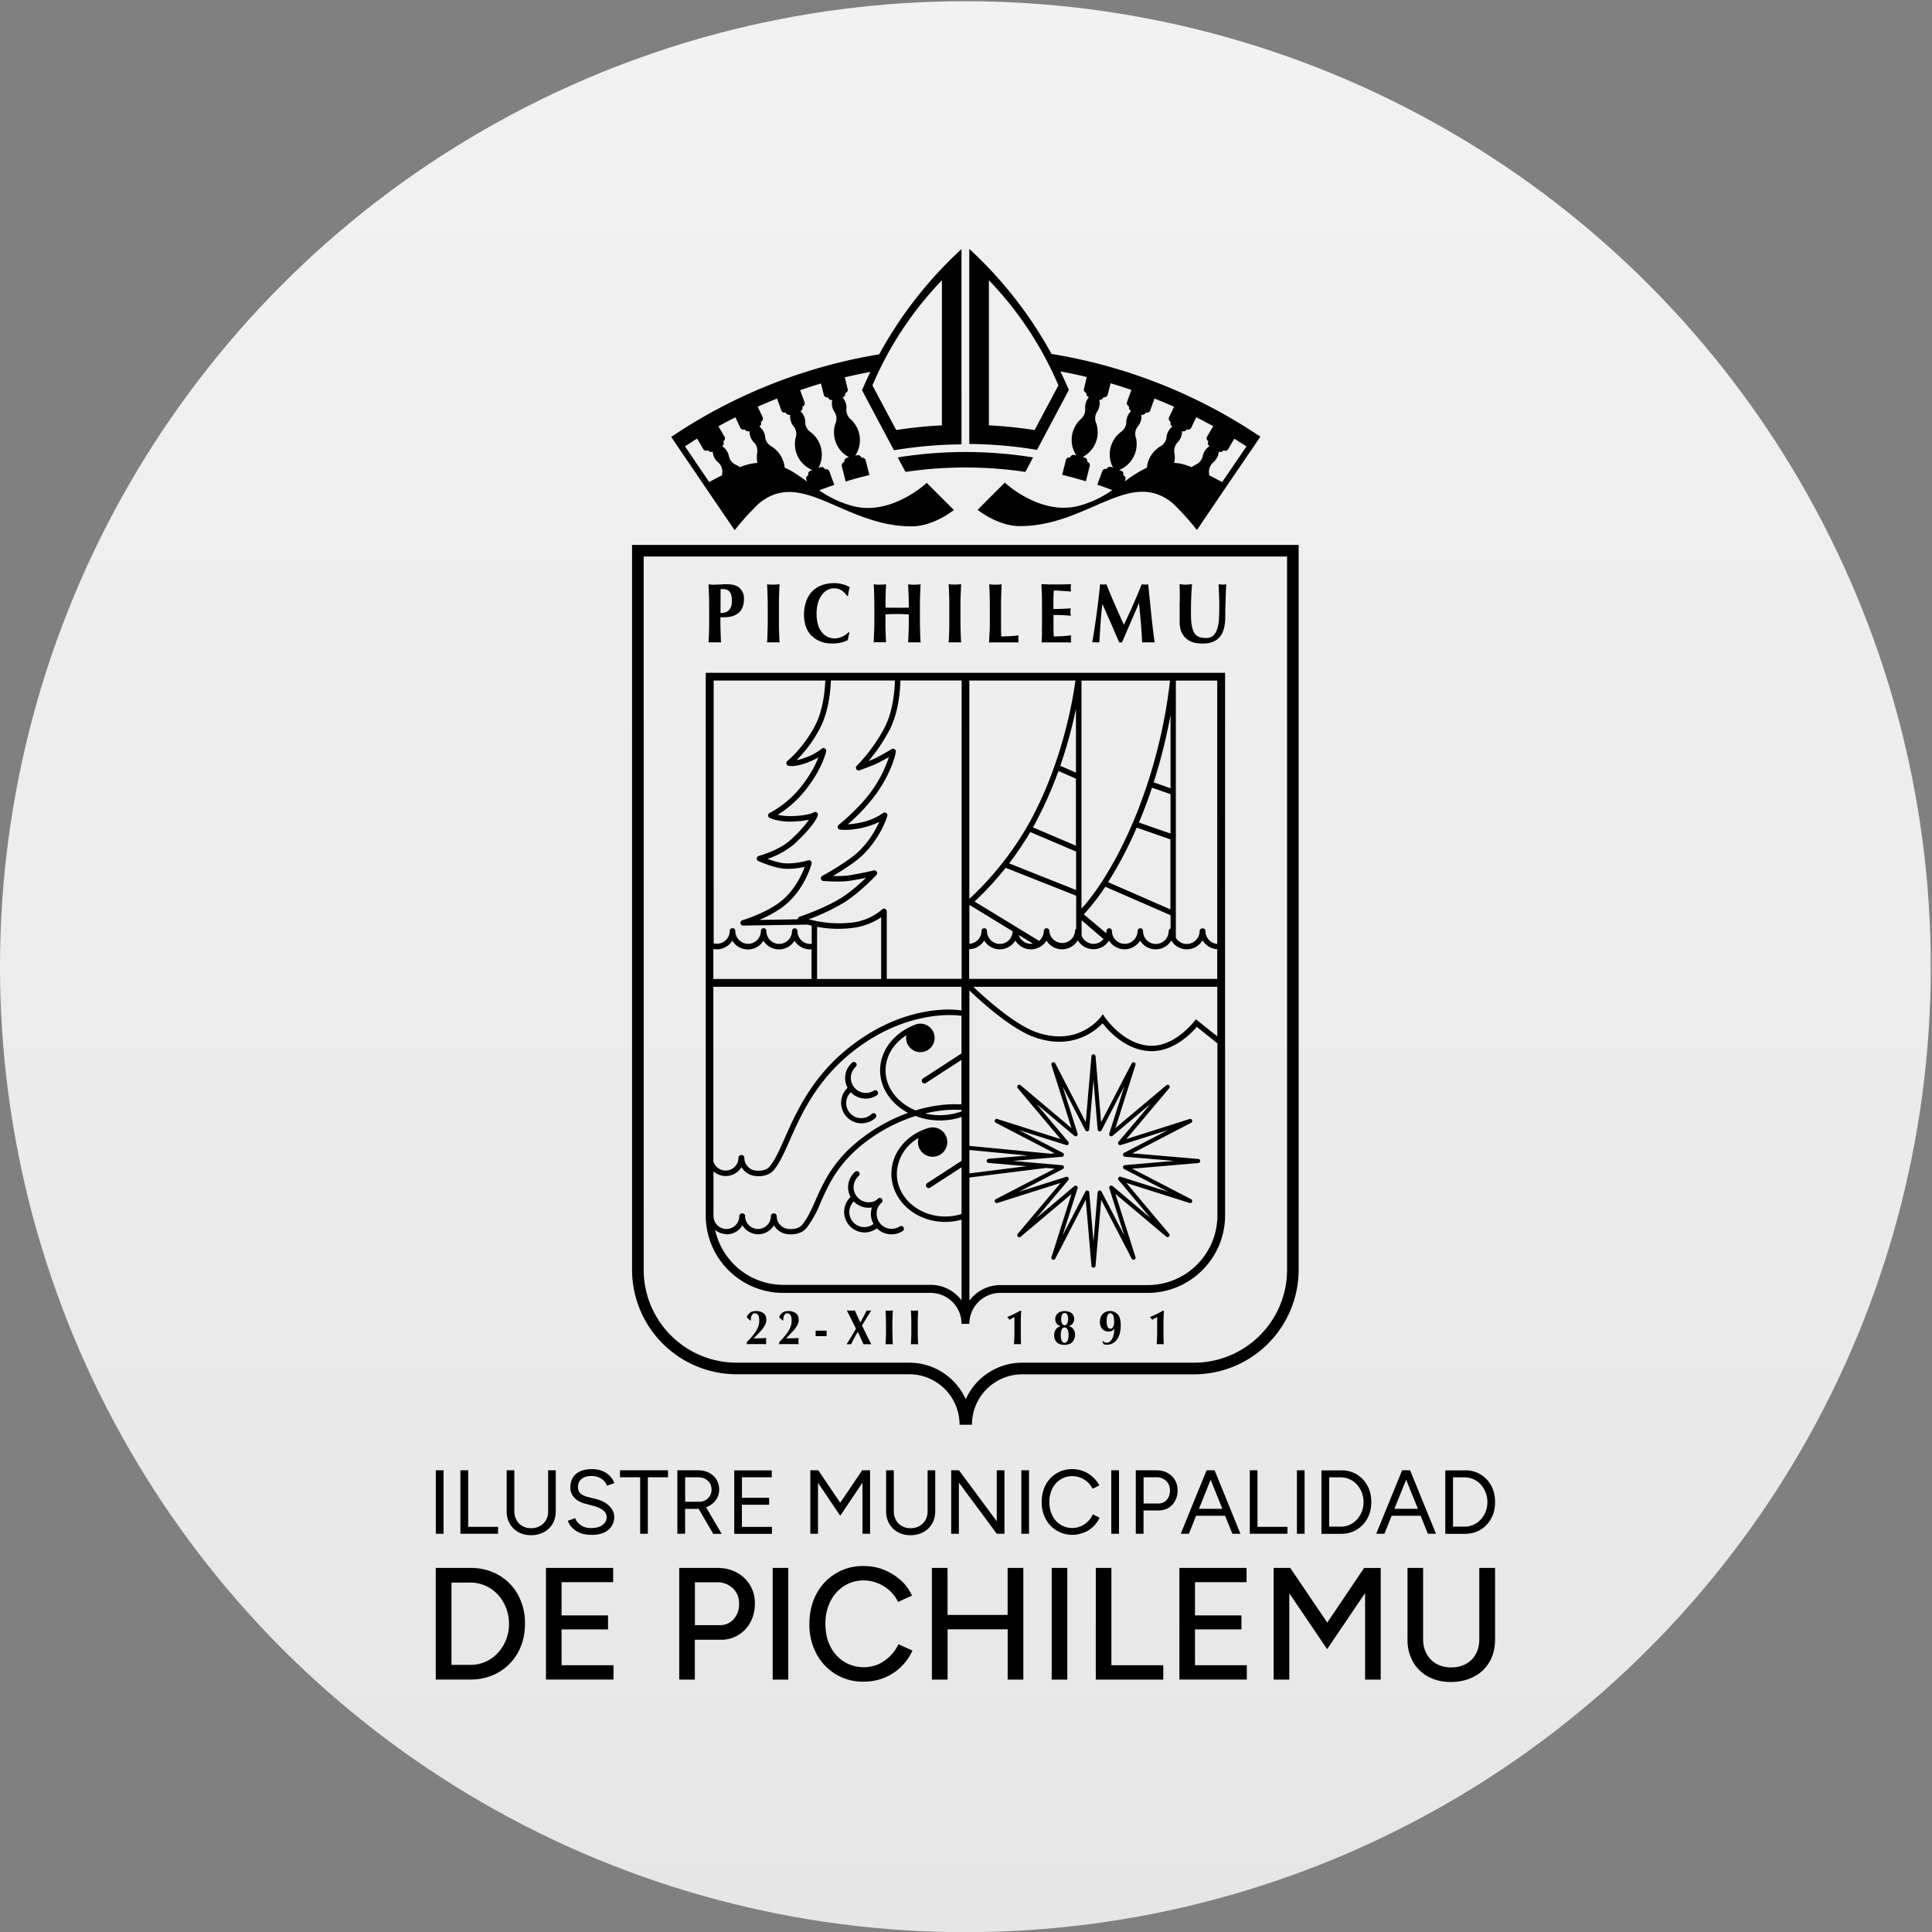 <svg xmlns="http://www.w3.org/2000/svg" xml:space="preserve" fill-rule="evenodd" stroke-linejoin="round" stroke-miterlimit="2" clip-rule="evenodd" viewBox="0 0 312 312">
  <rect x="0" y="0" width="312" height="312" fill="#808080" stroke="none"/>
  <ellipse cx="72" cy="503" fill="url(#b)" rx="24" ry="22" transform="matrix(6.496 0 0 7.087 -311.81 -3408.65)"/>
  <path d="M154.96 230.07c0-4.5-3.64-8.14-8.14-8.14h-27.85a16.9 16.9 0 0 1-16.9-16.9V88h107.65v117.05a16.9 16.9 0 0 1-16.89 16.89H165.1a8.13 8.13 0 0 0-8.14 8.14h-1.99Zm-51.01-140.2v115.17c0 8.3 6.72 15.02 15.02 15.02h27.85c4.07 0 7.57 2.42 9.14 5.9 1.55-3.45 5-5.85 9.02-5.9h27.85c8.3 0 15.02-6.73 15.02-15.02V89.87h-103.9Zm18.8 125.21h-.03c-.27.3-.6.64-1.01 1.04v.02l1.01-.02c.34 0 .67-.02 1.02-.05l-.02.25v.52l.02.24c-.27-.02-.54-.02-.8-.02h-1.57c-.26 0-.52 0-.77.02v-.33c.36-.37.68-.7.94-1.03.25-.3.47-.61.63-.9.16-.27.27-.54.35-.8a3.18 3.18 0 0 0 .04-1.33c-.03-.15-.1-.26-.16-.35a.64.64 0 0 0-.23-.2.63.63 0 0 0-.27-.06.45.45 0 0 0-.32.12 1 1 0 0 0-.21.3c-.05.13-.09.25-.1.38l-.03.36-.08.03-.28-.28-.28-.25c.08-.3.24-.53.49-.72.24-.2.57-.3 1-.3.32 0 .6.05.81.14.22.08.4.2.52.32.12.14.22.29.26.45a1.69 1.69 0 0 1 0 1.01c-.06.2-.17.4-.32.64s-.35.5-.62.8ZM190.5 97.17h.03l-.01-1.8c-.01-.46-.02-.8-.04-1.03l.5.05a4.67 4.67 0 0 0 1.02 0l.51-.05c-.08.88-.13 1.71-.15 2.47-.03.76-.03 1.55-.03 2.33 0 .82.06 1.5.16 2 .1.52.26.91.47 1.2.2.28.47.46.77.55.31.1.66.14 1.07.14.49 0 .87-.14 1.15-.41.28-.28.5-.63.63-1.1.14-.46.24-.97.27-1.57a38.87 38.87 0 0 0 .02-3.72l-.08-1.88a4.62 4.62 0 0 0 .62.06l.31-.01.31-.05-.05.8-.04 1.17-.05 1.47c-.02.54-.02 1.1-.02 1.7 0 1.58-.3 2.72-.92 3.4-.61.7-1.51 1.04-2.7 1.04-.54 0-1.03-.06-1.49-.18a2.97 2.97 0 0 1-1.18-.62c-.33-.29-.6-.65-.8-1.1-.19-.46-.28-1-.28-1.65v-3.21Zm-13.54 6.56.01-.01h-.3c-.09 0-.19 0-.28.03a141.13 141.13 0 0 0 1.27-9.41l.25.05.26.01.23-.01.25-.05.7 1.67a130.72 130.72 0 0 0 1.45 3.34c.24.54.47 1.06.7 1.54a109.6 109.6 0 0 0 2.88-6.54 2.35 2.35 0 0 0 1.04 0l.26 2.53.27 2.65c.1.87.18 1.67.28 2.42.08.74.17 1.34.24 1.8-.16-.02-.33-.02-.5-.02h-1c-.17 0-.35 0-.52.02-.05-.94-.11-1.96-.2-3.05l-.3-3.26h-.03l-1.38 3.18-1.35 3.13-.1-.01h-.23l-.12.01-1.32-3.06-1.37-3.1h-.03a50.8 50.8 0 0 0-.29 3.1l-.2 3.06c-.09-.02-.2-.02-.29-.02h-.28Zm-32.83 108.93c-.02.34-.02.73-.02 1.17v1.08a41.5 41.5 0 0 0 .07 2.18l-.26-.01h-.64l-.27.01.05-1c.02-.35.02-.74.02-1.18v-1.08l-.02-1.17-.05-1.03c.08 0 .17.03.27.03h.64l.26-.03-.05 1.03Zm4.1 0c-.02.34-.02.73-.02 1.17v1.08a41.5 41.5 0 0 0 .06 2.18l-.26-.01h-.64l-.27.01.05-1c.02-.35.02-.74.02-1.18v-1.08c0-.44 0-.84-.02-1.17 0-.34-.03-.68-.05-1.03.08 0 .17.03.27.03h.64l.26-.03-.05 1.03Zm15.49-.44 1.06-.56.13.06c0 .16-.03.33-.03.53l-.02.6-.01.63v2.58l.03 1.03c-.1-.02-.19-.02-.28-.02h-.56c-.1 0-.2 0-.29.02l.02-.37c.01-.16.03-.33.03-.53l.02-.6v-2.91l-.14.08-.22.12-.23.13-.23.12a2.1 2.1 0 0 0-.35-.45c.38-.14.74-.3 1.07-.46Zm9.57 2.36c.09.12.16.25.22.4.06.17.1.35.1.54 0 .28-.05.52-.14.73a1.39 1.39 0 0 1-.9.84 2.48 2.48 0 0 1-1.34 0 1.3 1.3 0 0 1-.86-.77c-.09-.2-.13-.42-.13-.68a1.7 1.7 0 0 1 .3-1 1.15 1.15 0 0 1 .7-.44v-.06a.88.88 0 0 1-.32-.13 1.09 1.09 0 0 1-.44-.57 1.3 1.3 0 0 1 .05-.96 1.3 1.3 0 0 1 .8-.66 2.1 2.1 0 0 1 1.28.02c.2.06.35.16.48.26a1.14 1.14 0 0 1 .38.86 1.34 1.34 0 0 1-.25.8.93.93 0 0 1-.27.24c-.09.06-.2.1-.3.13v.06a1.16 1.16 0 0 1 .65.4Zm-1.8-2.25.02-.01c-.09.18-.14.45-.14.78 0 .3.06.53.17.7.12.15.24.23.38.23.17 0 .31-.09.41-.26.1-.18.16-.43.16-.75 0-.29-.04-.52-.13-.7-.1-.18-.22-.28-.41-.28-.22 0-.37.1-.45.29Zm.87 4.23.01.02c.12-.2.19-.54.19-.97 0-.43-.06-.74-.18-.94-.12-.2-.27-.3-.46-.3s-.33.1-.44.29c-.12.19-.17.5-.17.96 0 .41.05.73.17.94.11.2.26.3.45.3.16 0 .3-.1.43-.3Zm-44.39-1.48h-.02c-.27.3-.6.64-1.01 1.04v.02l1.01-.02c.34 0 .67-.02 1.02-.05l-.02.25-.01.26.01.26.02.24c-.27-.02-.54-.02-.8-.02h-1.57c-.26 0-.52 0-.77.02v-.33c.36-.37.68-.7.94-1.03.25-.3.47-.61.63-.9.16-.27.27-.54.35-.8a3.18 3.18 0 0 0 .04-1.33c-.03-.15-.1-.26-.16-.35a.64.64 0 0 0-.23-.2.63.63 0 0 0-.27-.06.45.45 0 0 0-.32.12 1 1 0 0 0-.21.3c-.05.13-.09.25-.1.38l-.03.36-.08.03a3.8 3.8 0 0 0-.28-.28l-.28-.25c.08-.3.24-.53.49-.72.24-.2.57-.3 1-.3.32 0 .6.05.81.14.22.08.4.2.52.32.12.14.22.29.26.45a1.69 1.69 0 0 1 0 1.01c-.06.2-.17.4-.32.64s-.36.5-.62.8Zm40.3-113.06h-.02c.02-.6.02-1.27.02-2.03v-1.86c0-.76 0-1.43-.02-2.02l-.07-1.77c.38 0 .75.02 1.1.04a79.5 79.5 0 0 0 3.68-.04c-.02.14-.04.34-.04.57v.34l.04.27-.78-.05-.83-.06c-.27-.02-.5-.04-.72-.04h-.45c-.04.5-.06 1-.06 1.49v1.5l1.45-.04 1.35-.07c-.02.16-.05.27-.05.36l-.01.26c0 .08 0 .15.02.23l.05.34c-.94-.09-1.87-.13-2.8-.13v1.75c0 .6.01 1.17.04 1.72a23.44 23.44 0 0 0 2.82-.18c-.02.1-.04.19-.04.27v.68l.04.2-.82-.01h-3.71l-.25.01.07-1.73Zm-44.32 0c.03-.59.03-1.26.03-2.02v-1.86c0-.76 0-1.43-.03-2.02-.01-.59-.04-1.18-.07-1.77a5.59 5.59 0 0 0 1 .06 9.31 9.31 0 0 0 1.01-.06c-.04.6-.05 1.17-.07 1.77-.03.59-.03 1.26-.03 2.02V100a64.15 64.15 0 0 0 .1 3.75c-.13-.02-.29-.02-.45-.02h-1.1c-.17 0-.32 0-.46.02.04-.56.06-1.13.07-1.73Zm17.21 0v.01c.04-.59.04-1.26.04-2.02v-1.86a64.15 64.15 0 0 0-.1-3.8 5.59 5.59 0 0 0 1 .07 9.31 9.31 0 0 0 1-.06c-.04.59-.07 1.17-.08 1.76-.02.57-.02 1.24-.02 2l.77.02h2.2l.79-.02c0-.75-.01-1.42-.03-2l-.08-1.76a5.59 5.59 0 0 0 1 .06 9.31 9.31 0 0 0 1.02-.06c-.04.59-.06 1.17-.08 1.77-.03.59-.03 1.26-.03 2.02V100c0 .76.01 1.43.03 2.02.02.59.04 1.17.08 1.73-.14-.02-.3-.02-.46-.02h-1.1c-.17 0-.32 0-.46.02.04-.56.06-1.13.08-1.73.03-.59.03-1.26.03-2.02v-.78c-.32 0-.63-.03-.94-.04-.32-.02-.63-.02-.94-.02l-.95.01-.94.04v.78a64.15 64.15 0 0 0 .1 3.75c-.12-.02-.28-.02-.44-.02h-1.11c-.16 0-.31 0-.46.02.04-.56.06-1.13.08-1.73Zm39.34 110.26.02-.01c.16.19.27.41.35.7a5.1 5.1 0 0 1-.04 2.35c-.1.4-.26.74-.45 1.01a1.98 1.98 0 0 1-1.93.8.95.95 0 0 1-.25-.07 3.17 3.17 0 0 0-.18-.46l.05-.06c.09.08.17.14.27.2.1.07.24.1.4.1.14 0 .28-.04.42-.13.14-.1.28-.24.39-.41.11-.18.2-.42.28-.7.08-.27.11-.61.12-1l-.02-.02c-.04.07-.1.13-.15.18a.75.75 0 0 1-.2.14.9.9 0 0 1-.25.1c-.1.02-.21.03-.35.03-.18 0-.35-.03-.51-.1a1.27 1.27 0 0 1-.73-.75 2.2 2.2 0 0 1 0-1.4c.07-.21.17-.4.31-.56.14-.16.31-.28.51-.36a1.76 1.76 0 0 1 1.4 0c.2.1.39.23.54.42Zm-.63 1.68c.04-.15.05-.33.05-.53 0-.5-.05-.85-.17-1.05-.1-.2-.26-.3-.44-.3-.2 0-.35.1-.45.33-.1.23-.15.54-.15.93 0 .24.01.43.05.58.04.16.07.3.13.4.06.08.12.15.2.2a.4.4 0 0 0 .23.06c.08 0 .15-.02.23-.06.06-.04.13-.1.19-.2.05-.1.09-.2.13-.36Zm-39.85-1.26v.01l-.42.69-.4.64.4.83.42.86.4.8.29.56-.32-.01h-.62l-.31.01c-.16-.32-.31-.65-.46-1-.15-.33-.31-.67-.48-1-.2.33-.39.67-.57 1l-.52 1-.35-.01h-.18l-.19.01c.08-.13.2-.29.32-.5.12-.2.25-.42.4-.64l.4-.7c.15-.23.28-.46.4-.67-.1-.23-.25-.51-.4-.81l-.44-.89c-.14-.3-.28-.54-.39-.77l-.24-.49.33.03h.64l.32-.03.43.97.45.97c.19-.32.36-.65.54-.97l.5-.97.2.03h.35l.19-.03-.3.46-.39.62ZM114.5 102.02v.01c.02-.59.02-1.26.02-2.02v-1.86c0-.76 0-1.43-.03-2.02l-.07-1.77a5.59 5.59 0 0 0 1 .06l.9-.03c.3-.03.6-.04.9-.04.58 0 1.04.05 1.36.14.33.1.6.23.79.41a2.21 2.21 0 0 1 .77 1.85c0 .52-.08.97-.24 1.34-.16.38-.37.68-.66.91-.28.24-.62.4-1 .52-.39.1-.81.16-1.27.16h-.63a69.74 69.74 0 0 0 .1 4.07c-.13-.02-.3-.02-.45-.02h-1.11c-.16 0-.31 0-.45.02l.07-1.73Zm1.86-4.93v1.9a3 3 0 0 0 .63-.06 1.42 1.42 0 0 0 1.04-.9c.11-.26.17-.6.17-1.05 0-.35-.04-.64-.1-.87a1.44 1.44 0 0 0-.29-.57 1.12 1.12 0 0 0-.42-.3 1.3 1.3 0 0 0-.5-.1h-.52l-.01 1.95Zm70.4 115.13c.34-.17.7-.35 1.07-.56l.13.06c-.01.16-.03.33-.03.53l-.02.6-.02.63v1.71l.01.87.03 1.03c-.1-.02-.19-.02-.28-.02h-.57c-.09 0-.18 0-.28.02l.02-.37c.01-.16.03-.33.03-.53l.02-.6v-2.91l-.14.08-.22.12-.24.13-.22.12c-.05-.09-.11-.17-.18-.26a1.2 1.2 0 0 0-.17-.19c.38-.14.73-.3 1.06-.46Zm-53.27 2.67v.88h-1.77v-.88h1.77Zm26.3-112.87.03.01c.03-.59.03-1.26.03-2.02v-1.86a64.15 64.15 0 0 0-.1-3.8c.13.03.29.05.45.05.17.02.35.02.55.02a9.31 9.31 0 0 0 1.01-.06c-.04.59-.06 1.17-.07 1.77-.03.59-.03 1.26-.03 2.02v3.37l.02 1.26a23.44 23.44 0 0 0 2.82-.18c-.02.1-.04.19-.04.27v.68l.04.2-.82-.01h-3.72l-.24.01c.04-.56.06-1.13.08-1.73Zm-9.51 106.77h-23.8c-6.9 0-12.51-5.6-12.51-12.52v-87.62h83.87v87.62c0 6.91-5.61 12.52-12.52 12.52h-23.78a5 5 0 0 0-5 5h-1.26a5 5 0 0 0-5-5Zm33.64-75.97v.01l5.11 1.78v-6.36l-2.99-1.05a74.42 74.42 0 0 1-1.78 4.82l-.34.8Zm-9.25 15.8v2.48a2.07 2.07 0 0 0 3.54.55l-3.54-3.04Zm-7.86 3.78v-.01l-2.3-1.4a2.08 2.08 0 0 0 2.3 1.4Zm-51.56-42.5v42.44a2.08 2.08 0 0 0 2.6-2 .44.44 0 1 1 .9 0c0 1.14.94 2.08 2.06 2.08 1.13 0 2.05-.93 2.07-2.06v-.02c0-.25.2-.45.45-.45.06 0 .13.02.18.05.14.08.25.22.25.4v.02a2.07 2.07 0 0 0 4.14 0c0-.06.02-.12.04-.17a.43.43 0 0 1 .4-.28c.24 0 .44.2.44.45 0 1.15.93 2.07 2.07 2.07l.23-.01v-2.93l-.65-.17-10.42.15a.45.45 0 0 1-.44-.38.44.44 0 0 1 .32-.48c.03-.01 3.07-.89 5.58-2.58 2.67-1.8 3.99-4.7 4.49-6.04-.99.22-2.7.49-4.2.17-1.64-.36-3.23-1.08-3.3-1.11a.42.42 0 0 1-.25-.43c0-.18.14-.34.32-.39.02 0 3.32-.92 5.08-2.54a21.99 21.99 0 0 0 3.05-3.32c-.56.13-1.37.25-2.49.3-2.48.11-3.83-.56-3.88-.6a.44.44 0 0 1-.25-.39c.01-.17.1-.32.25-.4.03-.01 2.64-1.27 4.84-3.94 1.71-2.08 2.6-3.9 3.03-5.02-.46.26-1.06.56-1.84.85-1.96.74-2.91.52-3.02.49a.44.44 0 0 1-.3-.34.45.45 0 0 1 .15-.43c.03-.02 2.57-2.07 4.46-5.68 1.3-2.48 1.6-5.62 1.67-7.31h-18.03Zm81.33 57.46v-8h-39.4c1.98 1.88 6.62 6.04 10.1 7.3 2.86 1.02 5.5.94 7.82-.27 1.72-.89 2.62-2.1 2.62-2.1l.38-.5.35.52c.04.05 3.1 4.57 7.57 4.57 3.82 0 6.83-3.93 6.83-3.93l.27-.35 3.46 2.76Zm-40.03-21.23v6.28a2.08 2.08 0 0 0 1.96-2.07.44.44 0 1 1 .88 0 2.07 2.07 0 0 0 4.14.05l-6.98-4.26Zm0 44.03v19.87a6.25 6.25 0 0 1 5-2.5h23.78c6.23 0 11.27-5.04 11.27-11.27v-27.77l-3.33-2.66c-.34.4-.97 1.09-1.84 1.78-1.76 1.4-3.62 2.14-5.4 2.14-4.1 0-7-3.26-7.97-4.5-1.16 1.23-4.95 4.43-11.06 2.23-3.7-1.34-8.46-5.62-10.45-7.53v25.1l13.1 1.26.67-.06-9.5-4.93a.34.34 0 0 1-.16-.42.32.32 0 0 1 .4-.19l10.21 3.24-6.9-8.2a.33.33 0 0 1 .48-.47l8.19 6.9-3.24-10.2a.33.33 0 0 1 .2-.41c.15-.07.34 0 .42.15l4.92 9.5.92-10.66c0-.17.16-.3.33-.3s.3.13.33.3l.9 10.67 4.94-9.51c.08-.15.26-.22.42-.15.16.06.24.24.19.4l-3.24 10.2 8.2-6.89a.33.33 0 0 1 .47.47l-6.9 8.2 10.2-3.24c.17-.06.35.03.41.19.07.16 0 .35-.15.42l-9.5 4.93 10.66.91c.17.01.3.16.3.33s-.13.31-.3.33l-10.67.91 9.51 4.93c.15.09.22.27.15.43a.33.33 0 0 1-.4.18l-10.2-3.23 6.89 8.2a.33.33 0 0 1-.47.46l-8.2-6.9 3.24 10.21a.33.33 0 0 1-.19.4.33.33 0 0 1-.42-.14l-4.93-9.51-.91 10.66c-.01.17-.16.3-.33.3a.34.34 0 0 1-.33-.3l-.92-10.66-4.92 9.5a.34.34 0 0 1-.43.16.33.33 0 0 1-.19-.4l3.24-10.21-8.2 6.9a.33.33 0 0 1-.46-.48l6.9-8.2-10.21 3.24a.33.33 0 0 1-.4-.18.33.33 0 0 1 .14-.43l9.51-4.93-1.37-.12-12.4 1.55Zm0-4.45v3.78l9.23-1.16-6.14-.53a.33.33 0 0 1-.3-.33c0-.17.14-.3.3-.33l6.32-.53-9.42-.9Zm32.18-35.35v-.01c0-.06.03-.12.05-.17.04-.12.14-.21.26-.25v-2.13l-10.55-4.6a35.06 35.06 0 0 1-3.46 4.46l3.62 3.05c.02-.11.03-.22.03-.35 0-.16.08-.3.2-.37a.44.44 0 0 1 .69.37c0 1.14.94 2.06 2.07 2.06s2.05-.92 2.07-2.05v-.02a.44.44 0 1 1 .88 0v.02a2.07 2.07 0 0 0 4.14 0Zm-32.19-40.46v35.25c1.04-.93 6.17-5.7 10.04-12.93 5.06-9.48 6.69-19.32 7.09-22.32h-17.13Zm15.1 76.28c.13.07.2.22.17.36a.34.34 0 0 1-.3.27l-7.96.67 7.96.69a.33.33 0 0 1 .13.62l-7.1 3.68 7.62-2.42c.15-.05.3.01.38.13.09.12.08.28-.02.4l-5.14 6.11 6.11-5.14c.11-.1.27-.1.4-.02s.18.23.13.37l-2.42 7.62 3.68-7.09a.32.32 0 0 1 .29-.18h.07c.14.04.25.15.26.3l.69 7.96.67-7.96a.33.33 0 0 1 .62-.13l3.68 7.1-2.42-7.63c-.04-.14.01-.29.14-.37a.32.32 0 0 1 .4.02l6.1 5.14-5.14-6.11a.32.32 0 0 1-.02-.4.32.32 0 0 1 .38-.13l7.62 2.42-7.1-3.68a.33.33 0 0 1-.16-.36.34.34 0 0 1 .3-.26l7.95-.69-7.95-.67a.33.33 0 0 1-.14-.62l7.1-3.68-7.62 2.41c-.14.05-.3 0-.38-.13a.32.32 0 0 1 .02-.4l5.15-6.1-6.12 5.14c-.11.1-.27.1-.4.02a.32.32 0 0 1-.13-.38l2.42-7.62-3.68 7.1c-.06.13-.2.2-.35.16a.34.34 0 0 1-.27-.3l-.67-7.95-.7 7.95a.33.33 0 0 1-.61.14l-3.68-7.1 2.42 7.62c.05.14-.01.3-.13.38a.32.32 0 0 1-.4-.02l-6.11-5.15 5.14 6.12c.1.11.1.27.02.4a.32.32 0 0 1-.38.12l-7.61-2.41 7.09 3.68Zm-8.67-46.76v.01l10.81 4.3v-6.21l-7.4-3.15a51.15 51.15 0 0 1-3.41 5.05ZM142.3 158.1v-9.98c-.89.63-2.57 1.54-5.02 1.78-2.08.21-3.92.04-5.33-.22v8.42h10.35Zm36.65-15.64 10.06 4.4v-11.31l-5.45-1.9a63.42 63.42 0 0 1-4.61 8.81Zm-4.3-32.55v36.84c1.46-1.6 5.18-6.23 8.78-15.06a83.93 83.93 0 0 0 5.52-21.78h-14.3Zm-59.43 86.27h-.04c.04.06.05.14.05.21a2.08 2.08 0 0 0 4.16 0c0-.24.2-.44.44-.44h.06c.25 0 .44.2.44.44a2.08 2.08 0 0 0 4.16 0c0-.24.2-.44.44-.44h.06c.24 0 .44.2.44.44 0 1.15.92 2.08 2.07 2.08l.11.02c.96-.01 1.53-.22 1.95-.73.87-1.06 1.45-2.37 2.13-3.9 1.35-3.05 3.04-6.83 7.95-10.4a27.56 27.56 0 0 1 7-3.74c-2.7-1.44-4.51-3.98-4.51-6.86 0-3.31 2.36-6.16 5.74-7.42a2.3 2.3 0 1 1-1.5 1.74c-2.05 1.32-3.36 3.37-3.36 5.68 0 2.82 1.98 5.27 4.85 6.46 3.75-1.14 6.48-1 6.94-.98h.46v-7.17l-5.74 3.72a.35.35 0 0 1-.23.07.43.43 0 0 1-.37-.2.44.44 0 0 1 .13-.6l6.22-4.03v-6.14c-.08.03-.17.05-.26.03-.1-.02-8.37-1.26-17.3 5.8-5.87 4.64-8.37 10.24-10.18 14.34-.87 1.95-1.6 3.63-2.51 4.73-.77.93-1.83 1.06-2.66 1.06l-.13-.02a2.96 2.96 0 0 1-2.49-1.45 2.96 2.96 0 0 1-4.52.68v7.02Zm23.9-14.77a3.32 3.32 0 0 1-2.24-5.74 3.3 3.3 0 0 1 .73-4.06.44.44 0 0 1 .62.04c.16.18.15.46-.03.62a2.43 2.43 0 0 0 2.92 3.86.44.44 0 1 1 .48.74 3.28 3.28 0 0 1-4.2-.48 2.42 2.42 0 0 0 3.37 3.5.43.43 0 0 1 .62.01c.17.18.16.45-.01.62a3.3 3.3 0 0 1-2.25.89Zm27.7-47.8h-.02l6.95 2.96v-10.83l-2.82-1.23a61.8 61.8 0 0 1-3.6 8.14c-.16.33-.34.64-.52.96Zm-11.55 45.88v-.26h-.52c-.38-.02-2.43-.12-5.35.59a10.45 10.45 0 0 0 5.87-.33Zm15.96-55.82 2.53 1.1v-10.31a74.94 74.94 0 0 1-2.53 9.2Zm-15.96 35.69H115.2v28.23a2.08 2.08 0 0 0 4.06-.62c0-.25.2-.45.44-.45h.06c.24 0 .44.2.44.45 0 1.14.92 2.08 2.07 2.08l.11.01c.96 0 1.53-.21 1.95-.73.83-1 1.55-2.62 2.39-4.52 1.85-4.18 4.4-9.91 10.43-14.68 9.27-7.33 17.65-6.03 18-5.97.04 0 .12.04.12.04v-3.84Zm-40.05-6.1h-.02v4.84h15.85v-4.8c-.08.02-.15.02-.23.02-1.06 0-2-.57-2.51-1.41a2.94 2.94 0 0 1-5.02 0 2.94 2.94 0 0 1-5.03 0 2.94 2.94 0 0 1-3.04 1.35Zm81.35-43.35h-6.68v41.53c.35.6 1.01 1 1.76 1 1.15 0 2.08-.93 2.08-2.07 0-.25.2-.45.45-.45h.05c.25 0 .44.2.44.45 0 1.09.84 1.98 1.9 2.06V109.9ZM169 149.9h.01c.25 0 .45.2.45.45a2.08 2.08 0 0 0 4.15 0c0-.16.07-.3.18-.37v-5.33l-11.39-4.51a48.44 48.44 0 0 1-5.02 5.45l10.42 6.35c.46-.38.76-.96.76-1.6 0-.05.02-.1.04-.16a.43.43 0 0 1 .4-.28Zm-51.64 49.43v-.03c-.7 0-1.36-.26-1.87-.68 1.1 5.07 5.6 8.87 11 8.87h23.79c2.04 0 3.86.98 5 2.5v-13.03a9.6 9.6 0 0 1-2.64.37c-4.8 0-8.69-3.49-8.69-7.78 0-3.38 2.45-6.34 5.95-7.38l.05-.01.1-.03a2.37 2.37 0 1 1-1.72 1.66 6.77 6.77 0 0 0-3.5 5.76c0 3.8 3.5 6.9 7.8 6.9.92 0 1.8-.13 2.65-.4v-7.54l-5.07 3.28a.35.35 0 0 1-.24.08.43.43 0 0 1-.36-.2.44.44 0 0 1 .13-.61l5.55-3.6v-7.08a11.06 11.06 0 0 1-7.44-.16 26.65 26.65 0 0 0-7.67 3.91c-4.72 3.44-6.35 7.1-7.65 10.05a17.59 17.59 0 0 1-2.26 4.1c-.77.93-1.83 1.06-2.66 1.06l-.13-.01c-1.06-.01-2-.6-2.5-1.45a2.96 2.96 0 0 1-5.08 0 2.96 2.96 0 0 1-2.54 1.45Zm22.25-.3h-.01a3.32 3.32 0 0 1-2.24-5.73 3.3 3.3 0 0 1 .73-4.06.44.44 0 0 1 .62.04c.16.18.15.46-.03.62a2.43 2.43 0 0 0 2.87 3.9c.07-.09.16-.17.24-.24a.44.44 0 0 1 .62.04c.16.18.14.46-.04.62l-.16.15-.07.07a2.43 2.43 0 0 0 3.16 3.62c.2-.13.48-.07.61.14.13.2.08.48-.13.6a3.36 3.36 0 0 1-4.18-.44c-.57.44-1.26.67-2 .67Zm-1.73-5.01a2.42 2.42 0 0 0 3.19 3.63 3.2 3.2 0 0 1-.25-2.66 3.28 3.28 0 0 1-2.94-.97Zm17.4-84.13h-9.87c-.04 1.65-.3 5.2-1.78 8.03a27.84 27.84 0 0 1-3.37 4.99c.42-.16.8-.32 1.04-.44.66-.3 2.7-1.48 2.71-1.5a.45.45 0 0 1 .47.03c.14.1.22.26.19.43-.02.11-.47 2.93-3.15 6.75a30.18 30.18 0 0 1-4.61 4.94c.6-.03 1.4-.12 2.39-.36a9.1 9.1 0 0 0 3.3-1.46.45.45 0 0 1 .5-.02c.17.1.24.3.19.49-.04.13-.95 3.28-3.83 6.18-1.2 1.21-3.5 2.66-4.94 3.52.79.01 1.75 0 2.5-.1 2.06-.32 4.06-.8 4.07-.8.2-.05.4.03.5.2.09.17.07.38-.06.53-.1.1-2.5 2.71-5.22 4.45a33.31 33.31 0 0 1-5.7 2.7c1.36.37 3.76.85 6.6.57a9.02 9.02 0 0 0 5.24-2.15.43.43 0 0 1 .48-.1c.16.07.27.23.27.4v10.9h12.09V109.9Zm-10.76 0h-10.34c-.06 1.78-.38 5.06-1.77 7.73a20.9 20.9 0 0 1-3.78 5.14 7.8 7.8 0 0 0 1.4-.4 8.59 8.59 0 0 0 2.65-1.44.44.44 0 0 1 .51-.06c.17.09.27.28.23.47-.03.1-.62 2.97-3.6 6.57a17.36 17.36 0 0 1-4.23 3.68c.59.13 1.45.25 2.56.2 2.5-.1 3.24-.58 3.24-.58a.44.44 0 0 1 .5 0c.17.1.23.3.18.47-.03.15-.46 1.55-3.84 4.67a13.45 13.45 0 0 1-4.28 2.36c.56.22 1.29.45 2 .6 1.98.43 4.52-.36 4.55-.36.15-.04.32 0 .44.1.12.12.16.29.12.44-.05.19-1.24 4.7-5.1 7.3a20.2 20.2 0 0 1-3.34 1.78l6.2-.1v-.02c.02-.18.14-.34.31-.4.04 0 4.14-1.4 6.7-3.03 1.59-1 3.07-2.34 4.01-3.25-.75.16-1.7.34-2.69.49-1.65.24-4.08.02-4.18.02a.44.44 0 0 1-.4-.34.44.44 0 0 1 .22-.48c.05-.02 4.34-2.38 6.05-4.11a15.73 15.73 0 0 0 3.15-4.62c-.61.3-1.46.66-2.5.91-2.38.56-3.78.35-3.83.35a.45.45 0 0 1-.36-.32.44.44 0 0 1 .15-.46c.04-.03 3.35-2.68 5.34-5.52a19.67 19.67 0 0 0 2.76-5.42c-.65.36-1.48.82-1.87 1.01-.72.34-2.78 1.1-2.86 1.13-.2.08-.42 0-.53-.18a.44.44 0 0 1 .07-.55c.02-.03 2.58-2.51 4.48-6.15 1.38-2.64 1.64-6.03 1.68-7.62Zm41.8 16.45 2.71.96v-11.83a87.97 87.97 0 0 1-2.72 10.87Zm-29.78 26.96-.03-.01v4.79h40.06v-4.78a3 3 0 0 1-2.37-1.45 2.94 2.94 0 0 1-5.05.04 2.94 2.94 0 0 1-5.03 0 2.94 2.94 0 0 1-5.02 0 2.96 2.96 0 0 1-5.05-.04 2.94 2.94 0 0 1-5.05.04 2.94 2.94 0 0 1-5.03 0 2.94 2.94 0 0 1-5.03 0 2.94 2.94 0 0 1-2.4 1.4Zm-25.48-50.66-.02.01c-.4-.41-.69-.89-.9-1.45a6.53 6.53 0 0 1 .1-4.22 4.15 4.15 0 0 1 2.63-2.53 5.85 5.85 0 0 1 2.54-.23c.24.03.46.08.69.14.22.06.43.13.63.21.2.09.37.17.5.27a5.7 5.7 0 0 0-.27 1.39h-.17a3.1 3.1 0 0 0-.96-.94 2.3 2.3 0 0 0-2.15-.04c-.33.16-.63.41-.9.75a4 4 0 0 0-.66 1.3 6.32 6.32 0 0 0-.25 1.88c0 .7.1 1.3.26 1.8.17.5.4.91.67 1.22.28.31.6.54.94.69a2.78 2.78 0 0 0 1.65.14 3.5 3.5 0 0 0 1.17-.53c.18-.12.33-.26.46-.42l.16.11a6.8 6.8 0 0 0-.26 1.17c-.67.38-1.5.56-2.51.56-.72 0-1.36-.1-1.92-.34a3.87 3.87 0 0 1-1.43-.94Zm22.22-.63c.02-.59.02-1.26.02-2.02v-1.86c0-.76 0-1.43-.02-2.02l-.08-1.77.45.05.56.01a9.31 9.31 0 0 0 1-.06l-.07 1.77c-.03.59-.03 1.26-.03 2.02V100a63.73 63.73 0 0 0 .1 3.75c-.13-.02-.29-.02-.45-.02h-1.1c-.17 0-.32 0-.46.02.04-.56.06-1.13.08-1.73ZM71.63 237.44v10.25h-1.25v-10.25h1.25Zm8.8 9.13v1.12h-6.08v-10.25h1.26v9.13h4.82Zm8.82-.51a3.5 3.5 0 0 1-1.4 1.36 4.4 4.4 0 0 1-2.1.5c-.78 0-1.45-.17-2.05-.5a3.5 3.5 0 0 1-1.38-1.36 4.02 4.02 0 0 1-.5-2.02v-6.6h1.24v6.6c0 .54.13 1.02.35 1.43.23.42.55.75.96.97.4.24.87.35 1.4.35.54 0 1.02-.12 1.43-.35.42-.23.75-.55.97-.97.24-.4.35-.89.35-1.43v-6.6h1.23v6.6c0 .77-.17 1.43-.5 2.02Zm8.03.24v-.03c.46-.3.68-.72.68-1.24 0-.48-.2-.86-.6-1.16a4.4 4.4 0 0 0-1.58-.7l-1.13-.3c-.46-.1-.88-.28-1.27-.5-.38-.23-.7-.53-.92-.88a2.27 2.27 0 0 1-.35-1.28c0-.92.3-1.65.9-2.18.6-.51 1.47-.78 2.6-.78.67 0 1.25.12 1.74.33.5.23.89.5 1.2.84.3.34.52.7.65 1.1l-1.18.4a2.3 2.3 0 0 0-.94-1.14 2.9 2.9 0 0 0-1.6-.42c-.66 0-1.17.16-1.56.48-.4.32-.58.76-.58 1.3 0 .46.15.83.45 1.07.3.25.7.44 1.18.55l1.13.28c1 .24 1.76.62 2.3 1.17.53.54.8 1.13.8 1.75a2.74 2.74 0 0 1-1.62 2.52 4.6 4.6 0 0 1-1.99.38c-.56 0-1.06-.05-1.5-.17a3.7 3.7 0 0 1-1.93-1.25c-.2-.26-.36-.55-.45-.85l1.18-.42c.15.44.45.8.89 1.12.45.32.99.48 1.64.48.79 0 1.4-.16 1.86-.47Zm2.84-7.73v-1.13h7.76v1.13h-3.26v9.12h-1.24v-9.12h-3.26Zm15.55 3.58h-.01c-.31.47-.73.84-1.27 1.11-.11.06-.25.09-.37.14l2.52 4.3h-1.36l-2.37-4.06c-.09.01-.15.03-.24.03h-1.93v4.02h-1.25v-10.25h3.34c.67 0 1.26.13 1.77.4a2.96 2.96 0 0 1 1.64 2.7c0 .6-.16 1.14-.47 1.61Zm-1.75.12a1.93 1.93 0 0 0 .99-1.72c0-.59-.21-1.07-.62-1.43-.4-.37-.93-.55-1.57-.55h-2.07v3.95h2.27c.38 0 .7-.08 1-.25Zm10.71-3.7h-4.81v3.31h4.39V243h-4.4v3.58h4.85v1.12h-6.09v-10.25h6.06v1.13Zm15.88 9.12h-1.23v-8.25l-3.59 5.34-3.59-5.32v8.23h-1.24v-10.25h1.29l3.54 5.24 3.54-5.24h1.28v10.25Zm10.02-1.63h-.01a3.5 3.5 0 0 1-1.4 1.36 4.4 4.4 0 0 1-2.1.5c-.77 0-1.45-.17-2.04-.5a3.5 3.5 0 0 1-1.38-1.36 4.02 4.02 0 0 1-.5-2.02v-6.6h1.24v6.6c0 .54.12 1.02.35 1.43.22.42.54.75.96.97.4.24.86.35 1.4.35.53 0 1.01-.12 1.43-.35.41-.23.74-.55.97-.97.23-.4.35-.89.35-1.43v-6.6h1.23v6.6c0 .77-.17 1.43-.5 2.02Zm10.44 1.63-6.12-8.27v8.27h-1.24v-10.25h1.26l6.1 8.23v-8.23h1.24v10.25h-1.24Zm5.21-10.25v10.25h-1.24v-10.25h1.24Zm8.83 10.08v-.02a4.95 4.95 0 0 1-4.37-.33 4.78 4.78 0 0 1-1.77-1.87 5.67 5.67 0 0 1-.65-2.75c0-1.04.22-1.95.64-2.75a4.82 4.82 0 0 1 1.76-1.87c.74-.45 1.6-.68 2.57-.68a4.92 4.92 0 0 1 4.34 2.63l-1.08.54a3.7 3.7 0 0 0-3.26-2.04c-.72 0-1.35.18-1.92.54-.56.35-1 .84-1.33 1.47a4.67 4.67 0 0 0-.48 2.16c0 .82.16 1.55.48 2.18a3.55 3.55 0 0 0 5.75.96c.34-.33.6-.7.8-1.14l1.08.55a4.74 4.74 0 0 1-2.56 2.42Zm5.7-10.08v10.25h-1.25v-10.25h1.25Zm9.06 4.92v.01c-.27.49-.63.87-1.09 1.15-.46.27-1 .41-1.6.41h-2.41v3.76h-1.25v-10.25h3.34c.67 0 1.26.14 1.77.42.52.27.91.64 1.2 1.13.3.5.44 1.09.44 1.7 0 .63-.13 1.18-.4 1.67Zm-1.35-.15c.35-.4.52-.9.52-1.52 0-.63-.2-1.14-.62-1.54a2.22 2.22 0 0 0-1.57-.58h-2.07v4.23h2.41c.54 0 .98-.2 1.33-.59Zm9.42 2.57h-4.68l-1.17 2.91h-1.31l4.17-10.25h1.3l4.17 10.25h-1.3l-1.18-2.91Zm-2.33-5.82-1.89 4.7h3.78l-1.89-4.7Zm6.32-1.52h1.24v9.13h4.84v1.12h-6.08v-10.25Zm8.85 0v10.25h-1.24v-10.25h1.24Zm8.4 9.6c-.74.45-1.59.66-2.55.66h-3.13v-10.25h3.13a4.64 4.64 0 0 1 4.29 2.46c.42.77.63 1.66.63 2.66 0 1-.21 1.88-.63 2.65-.42.77-1 1.37-1.74 1.82Zm-4.43-8.46v7.96h1.88a3.49 3.49 0 0 0 2.6-1.16 4.06 4.06 0 0 0 1.07-2.82 4.2 4.2 0 0 0-1.07-2.82 3.49 3.49 0 0 0-2.6-1.16h-1.88Zm14.77 6.2h-4.68l-1.17 2.91h-1.32l4.18-10.25h1.29l4.18 10.25h-1.31l-1.17-2.91Zm-2.34-5.82-1.9 4.7h3.8l-1.9-4.7Zm12 8.08c-.74.45-1.59.66-2.56.66h-3.12v-10.25h3.12a4.64 4.64 0 0 1 4.29 2.46c.43.77.63 1.66.63 2.66 0 1-.2 1.88-.63 2.65-.41.77-1 1.37-1.73 1.82Zm-4.43-8.46v7.96h1.87a3.49 3.49 0 0 0 2.61-1.16 4.06 4.06 0 0 0 1.07-2.82 4.2 4.2 0 0 0-1.07-2.82 3.49 3.49 0 0 0-2.6-1.16h-1.88ZM80.51 254.35a8.14 8.14 0 0 1 3.13 3.17 9.44 9.44 0 0 1 1.14 4.69c0 1.75-.39 3.31-1.14 4.66a8.32 8.32 0 0 1-3.13 3.2 8.93 8.93 0 0 1-4.58 1.16h-5.56V253.2h5.56c1.72 0 3.24.38 4.58 1.15Zm1.21 10.46v.01c.32-.8.48-1.67.48-2.6a7.01 7.01 0 0 0-1.82-4.73 6.05 6.05 0 0 0-4.44-1.92h-3.03v13.29h3.03a5.9 5.9 0 0 0 4.44-1.92 6.62 6.62 0 0 0 1.34-2.13Zm17.35 4.1v2.32h-10.9V253.2h10.85v2.31h-8.33v5.36h7.5v2.27h-7.5v5.78h8.38ZM121.9 259c0 1.12-.25 2.12-.73 3a5.31 5.31 0 0 1-4.92 2.8h-4.04v6.44h-2.52V253.2h6.07c1.2 0 2.26.24 3.18.73a5.5 5.5 0 0 1 2.96 5.06Zm-3.43 2.49v-.01a3.5 3.5 0 0 0 .88-2.49 3.3 3.3 0 0 0-1.02-2.52 3.66 3.66 0 0 0-2.59-.95h-3.52v6.93h4.01c.9 0 1.66-.32 2.24-.96Zm8.83-8.28v18.03h-2.52V253.2h2.52Zm18.22 15.94.01.02a8.58 8.58 0 0 1-5.95 2.4 8.42 8.42 0 0 1-7.73-4.5 9.95 9.95 0 0 1-1.14-4.83c0-1.83.39-3.44 1.14-4.84a8.42 8.42 0 0 1 7.67-4.5c1.12 0 2.19.2 3.2.6 1.02.41 1.92.97 2.72 1.68.8.7 1.41 1.55 1.84 2.49l-2.26 1.03c-.32-.7-.77-1.3-1.34-1.82a6.39 6.39 0 0 0-4.15-1.66c-1.2 0-2.27.3-3.21.9a6.22 6.22 0 0 0-2.22 2.48 7.85 7.85 0 0 0-.8 3.63c0 1.37.26 2.6.8 3.66a6.1 6.1 0 0 0 2.24 2.48 6.1 6.1 0 0 0 5.5.4 6.75 6.75 0 0 0 3.25-3.24l2.26 1.02a7.92 7.92 0 0 1-1.83 2.6Zm19.74 2.09h-2.53v-8.12h-9.7v8.12h-2.54V253.2h2.53v7.6h9.7v-7.6h2.54v18.03Zm7.1-18.03v18.03h-2.52V253.2h2.52Zm15.5 15.72v2.31h-10.9V253.2h2.52v15.72h8.37Zm2.6 2.31V253.2h10.85v2.31h-8.33v5.36h7.5v2.27h-7.5v5.78h8.37v2.31h-10.9Zm23.88-9.2 5.95-8.83h2.68v18.03h-2.52v-13.97l-6.13 9.05-6.11-9.02v13.94h-2.53V253.2h2.68l5.98 8.83Zm19.96 9.59c-1.39 0-2.61-.3-3.66-.87a6.1 6.1 0 0 1-2.47-2.42 7.21 7.21 0 0 1-.87-3.6V253.2h2.52v11.54c0 .9.2 1.68.58 2.37.39.69.92 1.22 1.6 1.6a4.8 4.8 0 0 0 2.36.56c.9 0 1.68-.18 2.37-.56a3.97 3.97 0 0 0 1.6-1.6c.38-.69.56-1.48.56-2.37V253.2h2.55v11.54c0 1.35-.29 2.56-.88 3.6a6.2 6.2 0 0 1-2.5 2.41 7.87 7.87 0 0 1-3.76.87ZM167.45 72.68v-.03c-3.55-.6-7.2-.92-10.92-.95V40.2c5.3 4.87 9.8 10.6 13.28 16.96a84.62 84.62 0 0 1 32.76 12.72l.15.1.82.54-5.3 7.77-4.95 7.3a41.18 41.18 0 0 0-3.91-4.32c-6.92-5.75-13.81 3.72-24.7 3.69-3.57 0-6.8-2.63-6.8-2.63l4.39-4.39s5.68 5.36 11.9 3.76a17.22 17.22 0 0 0 5.46-2.55c-.8-.31-1.6-.6-2.42-.88l.79-2.18c.1-.3.43-.44.72-.34.1-.29.43-.44.73-.34l.3.12a4.56 4.56 0 0 1 1.26-5.77 1.97 1.97 0 0 0 .88-1.68 2.6 2.6 0 0 1 .79-1.72.56.56 0 0 1-.33-.72.57.57 0 0 1-.34-.73l.7-1.94a66.8 66.8 0 0 0-3.36-1.07l-.46 1.82a.56.56 0 0 1-.69.41.57.57 0 0 1-.67.42 2.58 2.58 0 0 1-.31 1.87 2 2 0 0 0-.18 1.98 4.5 4.5 0 0 1-2.2 5.4l.32.09c.3.07.48.38.4.69.32.07.5.38.42.68l-.62 2.46a73.93 73.93 0 0 0-3.83-1.04l.6-2.38a.56.56 0 0 1 .7-.41.56.56 0 0 1 .68-.42l.32.09a4.54 4.54 0 0 1 .69-5.86 2.02 2.02 0 0 0 .72-1.77 2.62 2.62 0 0 1 .61-1.8.57.57 0 0 1-.4-.68.56.56 0 0 1-.4-.69l.46-1.87a73 73 0 0 0-4.26-.91c.46.97.91 1.94 1.34 2.93l.03.04-5.17 9.73Zm16-1.95h.01a4.54 4.54 0 0 1-2.72 5.17l.31.12c.3.1.45.44.34.73.3.1.44.43.34.72l-.11.3a19.25 19.25 0 0 1 3.6-2.24 4.43 4.43 0 0 1 2.13-3.42 1.92 1.92 0 0 0 1.04-1.59 2.53 2.53 0 0 1 .94-1.64.56.56 0 0 1-.26-.75.57.57 0 0 1-.27-.75l.8-1.7a93.3 93.3 0 0 0-3.17-1.32l-.68 1.92c-.1.29-.44.44-.73.34-.1.29-.42.44-.71.35a2.47 2.47 0 0 1-.5 1.82c-.16.18-.28.39-.37.62-.15.44-.14.9 0 1.32Zm13.03 3.3h-.02c-.13.23-.29.42-.48.6a1.95 1.95 0 0 0-.72 1.84v.28c.74.37 1.46.76 2.11 1.1l3.93-5.76-1.97-1.25-.98 1.68a.56.56 0 0 1-.77.2.56.56 0 0 1-.76.2c-.02.38-.13.76-.34 1.11ZM159.7 45.26v23.43c2.5.13 4.96.38 7.38.76l3.85-7.23-.03-.04a56.04 56.04 0 0 0-11.2-16.92Zm29.98 28.02v-.01c.07.49.05.99-.06 1.48l.83.09c.53.07 1.22.3 2 .6.18-.14.39-.27.6-.38a1.98 1.98 0 0 0 1.2-1.48 2.52 2.52 0 0 1 1.08-1.54.57.57 0 0 1-.19-.78.56.56 0 0 1-.2-.77l.99-1.66c-.9-.5-1.83-.98-2.75-1.45l-.8 1.68a.57.57 0 0 1-.74.28.57.57 0 0 1-.75.27 2.58 2.58 0 0 1-.66 1.77 2.01 2.01 0 0 0-.55 1.9Zm-45.32-.58L139.2 63l.03-.04c.42-.98.87-1.95 1.33-2.9-1.4.26-2.78.55-4.14.88l.47 1.87c.08.3-.11.61-.41.69.07.3-.1.6-.4.68.25.3.43.64.54 1.04.07.25.08.5.07.75a2.02 2.02 0 0 0 .72 1.77 4.54 4.54 0 0 1 .69 5.86l.32-.09c.3-.07.61.12.69.42.3-.08.61.11.69.41l.6 2.38c-1.3.3-2.57.65-3.83 1.04l-.62-2.46a.57.57 0 0 1 .41-.69.57.57 0 0 1 .42-.68l.32-.09a4.54 4.54 0 0 1-2.2-5.4 2.03 2.03 0 0 0-.18-1.98 2.93 2.93 0 0 1-.3-.7c-.1-.4-.1-.8-.01-1.17a.57.57 0 0 1-.68-.42.57.57 0 0 1-.69-.41l-.46-1.83c-1.13.34-2.26.7-3.37 1.08l.71 1.94c.11.3-.05.62-.34.73.1.28-.05.6-.33.71a2.5 2.5 0 0 1 .8 1.72c-.02.24.02.47.1.7.16.42.43.76.78.99a4.56 4.56 0 0 1 1.25 5.76l.3-.1c.3-.12.63.04.73.33.3-.1.62.05.73.34l.79 2.18c-.82.27-1.63.56-2.43.88a17.13 17.13 0 0 0 5.46 2.54c6.21 1.61 11.9-3.75 11.9-3.75l4.38 4.38S150.8 85 147.25 85c-10.9.03-17.77-9.45-24.7-3.69a42.25 42.25 0 0 0-3.9 4.3h-.02l-4.96-7.28-5.28-7.77.82-.54.15-.1a84.76 84.76 0 0 1 32.62-12.7 66.03 66.03 0 0 1 13.29-16.99v31.53c-3.71.03-7.36.36-10.9.95Zm-18.87-8.34c-1.05.42-2.1.86-3.13 1.32l.8 1.69c.13.28 0 .62-.28.75.13.28.01.6-.26.75a2.48 2.48 0 0 1 .94 1.63 1.97 1.97 0 0 0 1.04 1.6 4.56 4.56 0 0 1 2.12 3.42c1.28.56 2.42 1.38 3.6 2.24l-.1-.3a.56.56 0 0 1 .33-.72.56.56 0 0 1 .34-.73l.3-.1a4.54 4.54 0 0 1-2.71-5.18 1.92 1.92 0 0 0-.37-1.94 2.6 2.6 0 0 1-.5-1.82.57.57 0 0 1-.71-.35.56.56 0 0 1-.72-.34l-.69-1.92Zm0 0 .03-.01-.03.01Zm15.42-2.18-.03.04 3.85 7.23c2.42-.38 4.89-.63 7.38-.76V45.26a56.16 56.16 0 0 0-11.2 16.92Zm-28.33 8.65c-.67.4-1.31.83-1.96 1.25l3.91 5.77c.64-.36 1.36-.73 2.1-1.11v-.28a2 2 0 0 0-.72-1.85 2.5 2.5 0 0 1-.82-1.7.57.57 0 0 1-.76-.2.56.56 0 0 1-.77-.2l-.98-1.68Zm6.18-3.44c-.92.46-1.84.95-2.74 1.45l.97 1.66c.16.27.08.61-.2.77.17.28.08.62-.18.78a2.55 2.55 0 0 1 1.09 1.54 1.93 1.93 0 0 0 1.19 1.49c.2.1.4.23.6.37a9.28 9.28 0 0 1 2-.6 13 13 0 0 1 .83-.09c-.1-.5-.12-1-.07-1.48a2 2 0 0 0-.55-1.9 2.47 2.47 0 0 1-.66-1.77.56.56 0 0 1-.74-.27.57.57 0 0 1-.76-.28l-.78-1.67Zm0 0v-.01.01Zm26.22 6.48a68.6 68.6 0 0 1 21.85 0l-1.24 2.34a65.77 65.77 0 0 0-19.36 0l-1.25-2.34Z"/>
  <defs>
    <linearGradient id="b" x1="0" x2="1" y1="0" y2="0" gradientTransform="matrix(0 44 -48 0 72 481)" gradientUnits="userSpaceOnUse">
      <stop offset="0" stop-color="#f2f2f2"/>
      <stop offset="1" stop-color="#e6e6e6"/>
    </linearGradient>
  </defs>
</svg>
